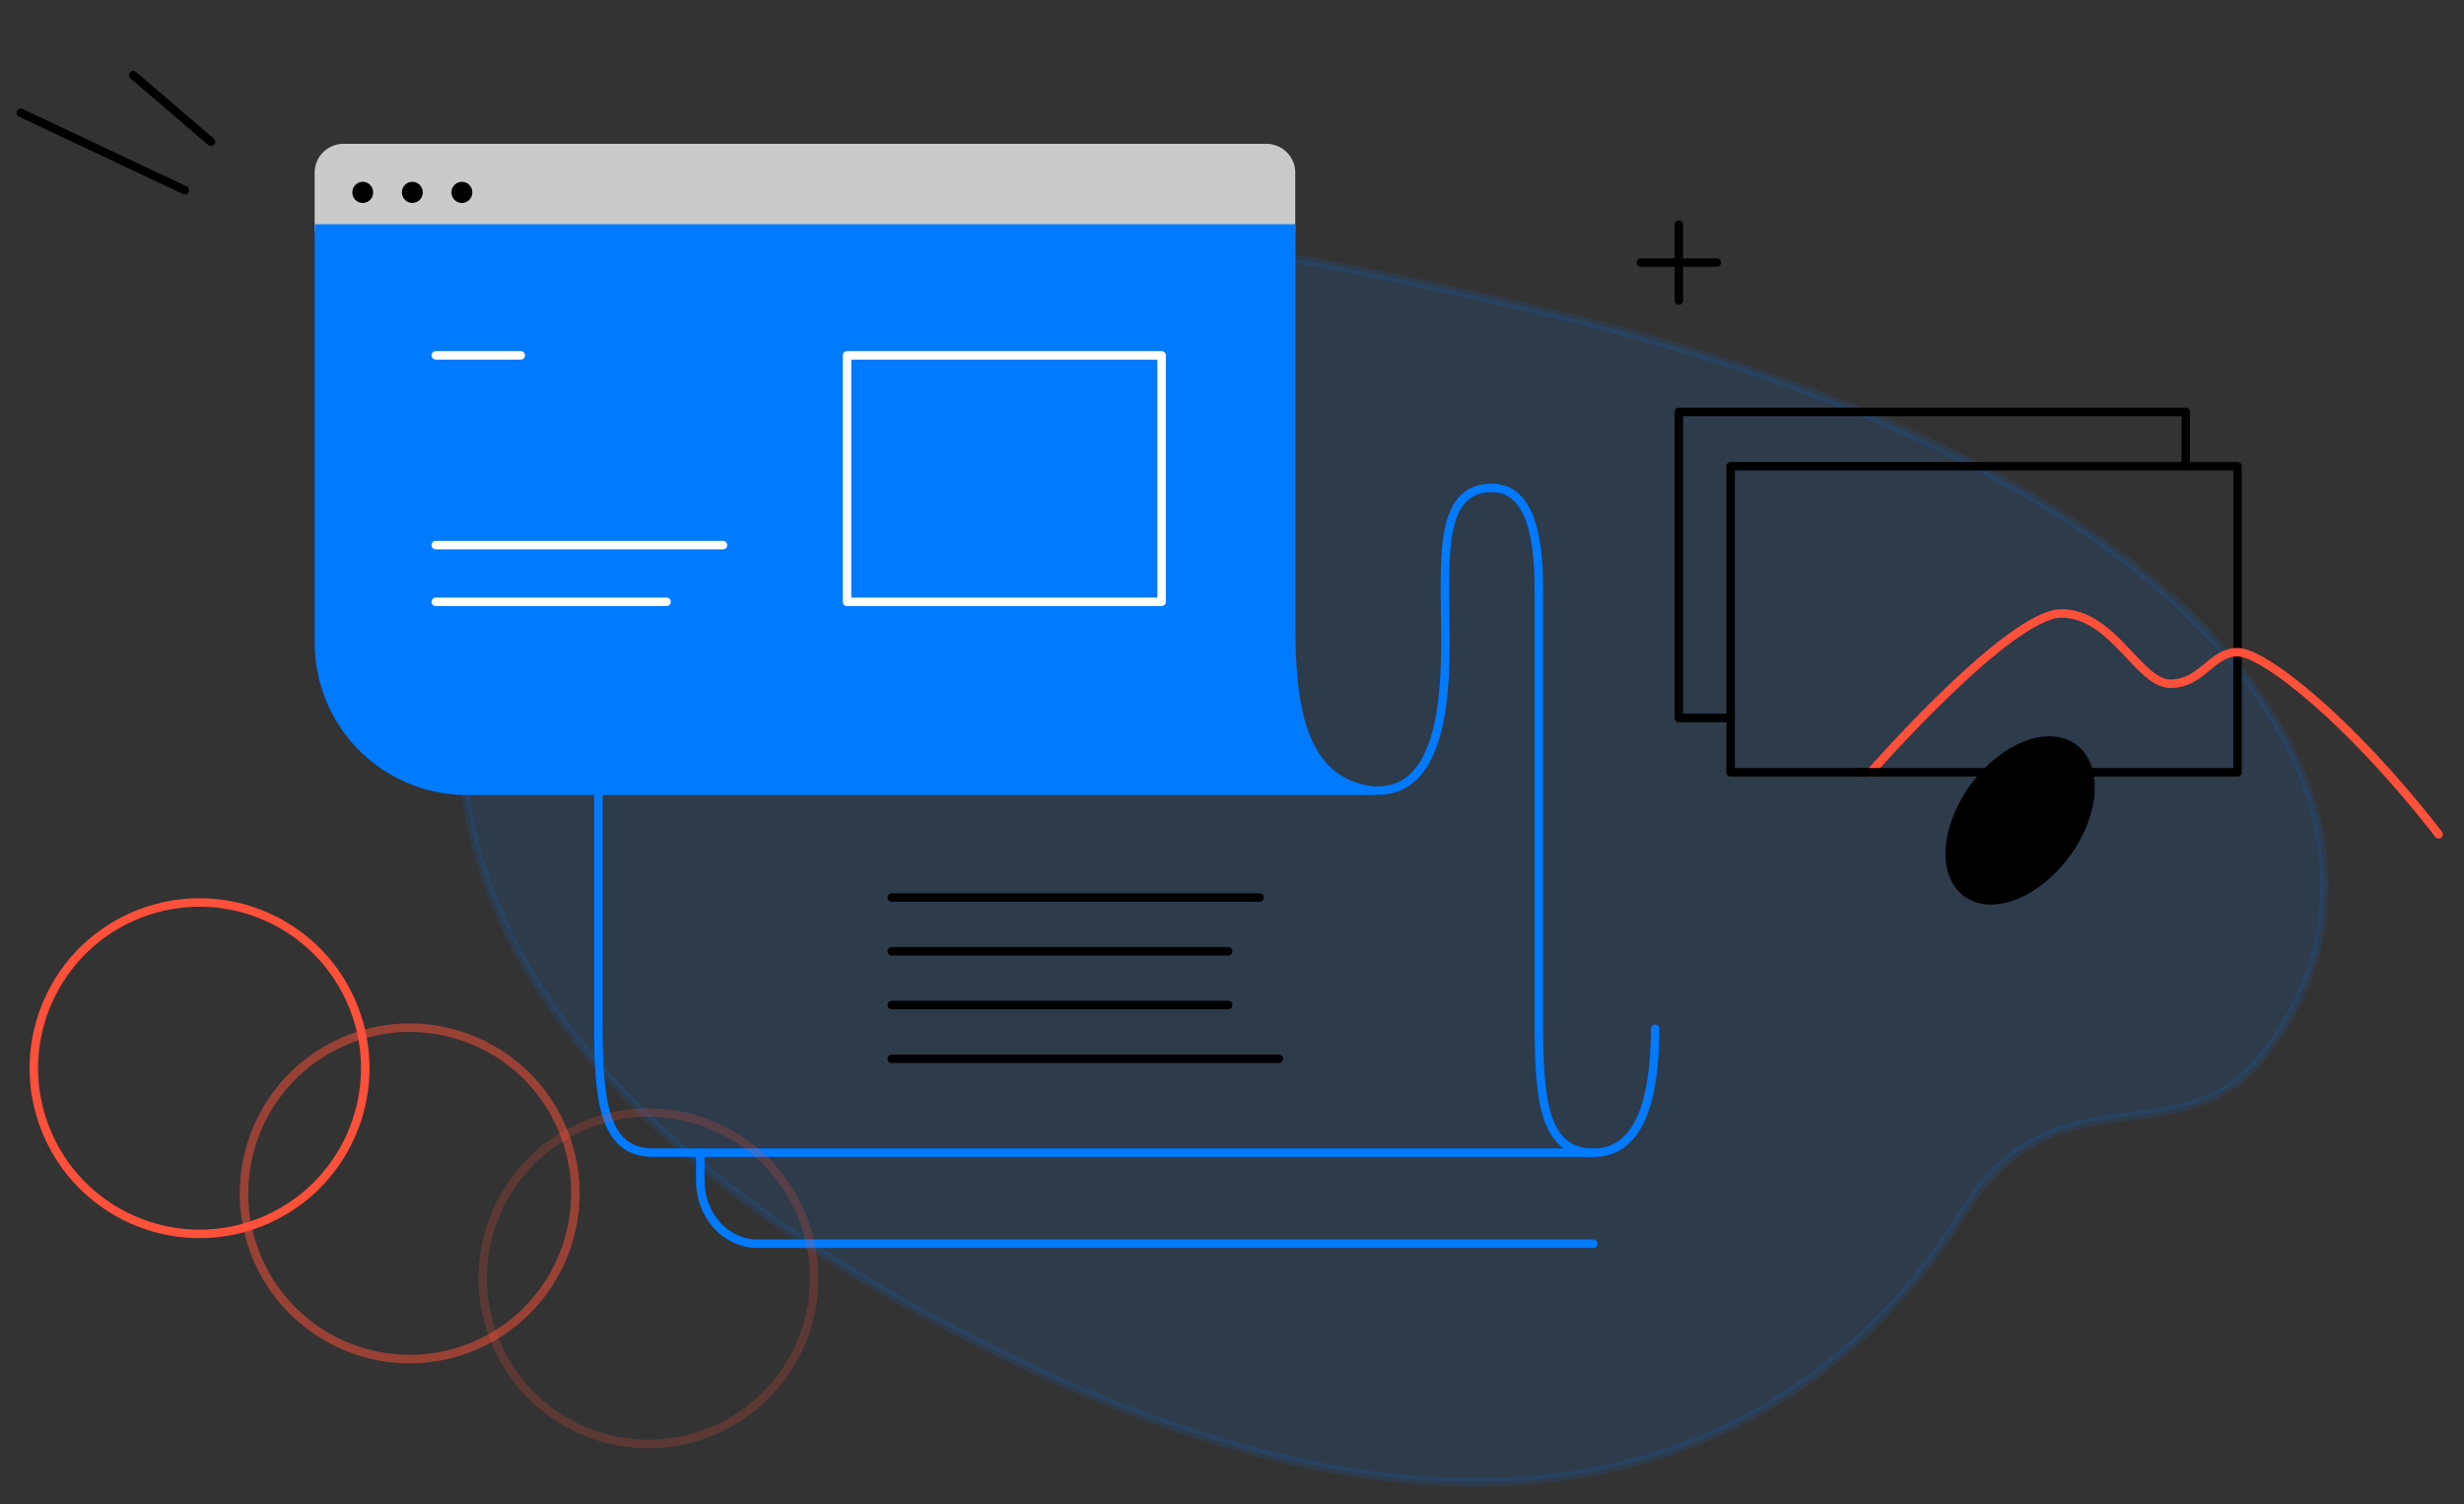 <?xml version="1.0" encoding="UTF-8"?> <svg xmlns="http://www.w3.org/2000/svg" viewBox="0 0 870 531.17"><rect x="0" y="0" width="870" height="531.17" fill="#333333" stroke="none"/> <defs> <style>.cls-1,.cls-3{fill:#007aff;}.cls-1,.cls-3,.cls-4{stroke:#007aff;}.cls-1,.cls-2,.cls-3{stroke-miterlimit:10;}.cls-1,.cls-10,.cls-2,.cls-3,.cls-4,.cls-5,.cls-6,.cls-7,.cls-8,.cls-9{stroke-width:3px;}.cls-1{opacity:0.12;}.cls-2{fill:#cacaca;stroke:#cacaca;}.cls-10,.cls-4,.cls-5,.cls-6,.cls-8,.cls-9{fill:none;}.cls-10,.cls-4,.cls-5,.cls-6,.cls-7,.cls-8,.cls-9{stroke-linecap:round;stroke-linejoin:round;}.cls-5,.cls-7{stroke:#000;}.cls-6,.cls-8,.cls-9{stroke:#ff5039;}.cls-8{opacity:0.2;}.cls-9{opacity:0.5;}.cls-10{stroke:#fff;}</style> </defs> <title>Монтажная область 35 копия copy 2 2</title> <g id="Layer_4" data-name="Layer 4"> <path class="cls-1" d="M176.08,197.32c-11.24,30.9-62.19,154.31,160.33,272C558.35,586.61,657.7,485,693.29,427.94c32.67-52.4,76.23-17.74,105.82-55.28,61.72-78.29-4.58-203.06-252.34-262.29C358.62,65.39,227.45,56.13,176.08,197.32Z"></path> </g> <g id="Слой_3" data-name="Слой 3"> <path class="cls-2" d="M455.84,80.67V61.29a8.7,8.7,0,0,0-8.4-9H121a8.7,8.7,0,0,0-8.4,9V80.67Z"></path> <ellipse cx="128.08" cy="67.93" rx="3.69" ry="3.74"></ellipse> <ellipse cx="145.59" cy="67.93" rx="3.69" ry="3.74"></ellipse> <ellipse cx="163.09" cy="67.93" rx="3.69" ry="3.74"></ellipse> <path class="cls-3" d="M112.63,80.67V227a52.21,52.21,0,0,0,52.21,52.21H485.52c-26.26-2.57-29.61-30.47-29.61-57.57V80.67Z"></path> <path class="cls-4" d="M486.43,279.16c27.72,0,23.74-50.17,23.74-68.84s0-38.06,16.59-38.06,16.59,26.57,16.59,38.06V361.78c0,26.57,1.79,45.24,19.25,45.24s21.78-21.54,21.78-43.8"></path> <path class="cls-4" d="M211.28,280.75v81c0,26.57,1.79,45.24,19.25,45.24H562.59"></path> <path class="cls-4" d="M247.27,407V417c0,12.23,9,22.14,20.18,22.14H562.59"></path> <line class="cls-5" x1="65.3" y1="67.17" x2="7.34" y2="39.84"></line> <line class="cls-5" x1="74.51" y1="50.08" x2="47.06" y2="26.56"></line> <rect class="cls-5" x="611.06" y="164.64" width="178.98" height="108.04"></rect> <polyline class="cls-5" points="611.05 253.49 592.77 253.49 592.77 145.45 771.76 145.45 771.76 164.64"></polyline> <line class="cls-5" x1="592.77" y1="106.12" x2="592.77" y2="79.32"></line> <line class="cls-5" x1="579.37" y1="92.72" x2="606.17" y2="92.72"></line> <path class="cls-6" d="M660.5,272.68s49.11-56.07,67.34-56.07,27.34,24.81,38.48,24.81,14.52-11.14,23.72-11.14,39.57,23.8,71,64.3"></path> <ellipse class="cls-7" cx="713.29" cy="289.71" rx="31.78" ry="20.07" transform="translate(55.84 690.29) rotate(-53.46)"></ellipse> <circle class="cls-8" cx="228.99" cy="451.31" r="58.5" transform="translate(-146.97 112.53) rotate(-21.07)"></circle> <circle class="cls-9" cx="144.68" cy="421.35" r="58.5" transform="translate(-141.83 80.21) rotate(-21.07)"></circle> <circle class="cls-6" cx="70.48" cy="377.15" r="58.5" transform="translate(-130.9 50.57) rotate(-21.07)"></circle> <line class="cls-5" x1="655.65" y1="272.68" x2="663.83" y2="272.68"></line> <line class="cls-5" x1="314.87" y1="335.88" x2="433.65" y2="335.88"></line> <line class="cls-5" x1="314.87" y1="354.87" x2="433.65" y2="354.87"></line> <line class="cls-5" x1="314.87" y1="316.9" x2="444.71" y2="316.9"></line> <line class="cls-5" x1="314.87" y1="373.86" x2="451.52" y2="373.86"></line> <line class="cls-10" x1="153.86" y1="192.48" x2="255.28" y2="192.48"></line> <line class="cls-10" x1="153.86" y1="212.51" x2="235.36" y2="212.51"></line> <line class="cls-10" x1="153.86" y1="125.47" x2="183.87" y2="125.47"></line> <rect class="cls-10" x="299.07" y="125.47" width="111.07" height="87.04"></rect> </g> </svg> 